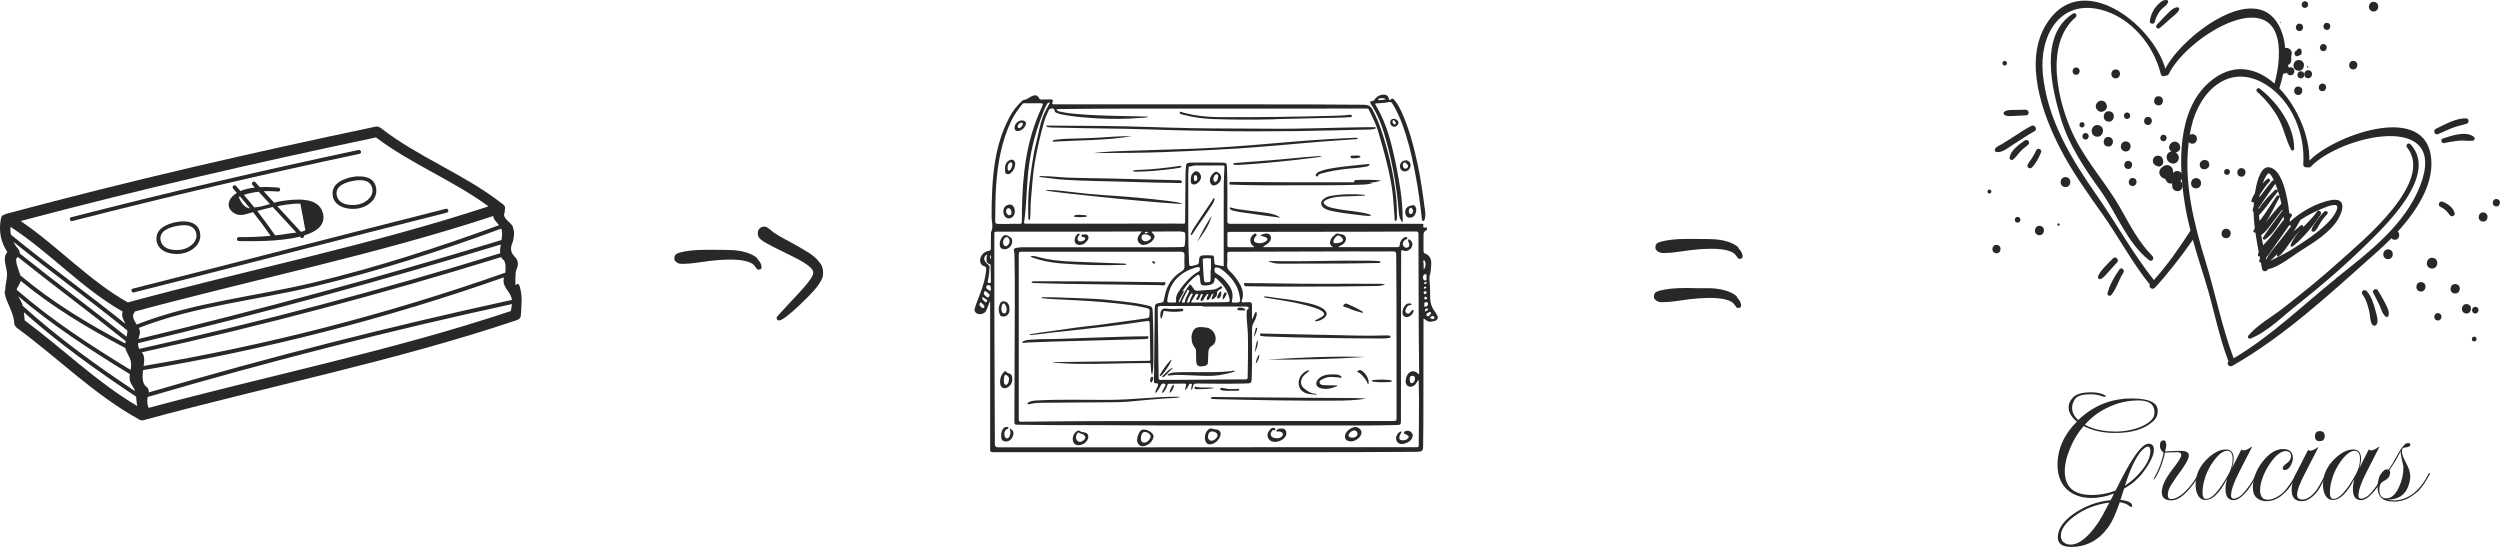 <?xml version="1.0" encoding="UTF-8"?>
<svg id="Capa_2" data-name="Capa 2" xmlns="http://www.w3.org/2000/svg" viewBox="0 0 365.22 79.9">
  <defs>
    <style>
      .cls-1, .cls-2 {
        fill: #2a2728;
        stroke-width: 0px;
      }

      .cls-2 {
        fill-rule: evenodd;
      }
    </style>
  </defs>
  <g id="Capa_1-2" data-name="Capa 1">
    <g id="b">
      <g id="c">
        <g>
          <g>
            <path class="cls-1" d="M75.99,42.06c-.45-1.74-.84,1.24-.66-2.13.03-.64.44-.95.3-1.66-.12-.66-.71-.89-.89-1.45-.28-.88.23-1.32.3-2.07.08-.87.12-.72-.1-1.56-.19-.7-1.61-1.23-1.24-2.11.07-.16.07-.3.04-.42.11-.25.08-.54-.21-.77h0c-.07-.08-.15-.15-.25-.19-5.48-4.28-12.21-6.75-17.65-11-.06-.05-.13-.08-.2-.11-.15-.09-.34-.13-.56-.09-18.04,3.79-36.01,7.92-53.82,12.7-.09,0-.17.04-.24.08-.05.02-.09.04-.13.07-.26.04-.48.2-.54.54-.35,1.88-.05,3.43.93,4.93-.62.73-.32,1.56-.1,2.67.2,1.01-.21,1.94-.2,2.8,0,.17-.12.3-.09.49.25,1.54,1.32,2.78,1.4,4.44,0,.17.07.3.15.41.05.09.13.18.23.26,5.99,4.39,11.37,9.83,17.92,13.42,0,0,.02,0,.02,0,.15.09.35.13.57.07,18.08-4.93,36.66-8.61,54.44-14.58.07-.02.12-.05.18-.08.28-.09.5-.33.51-.7.05-1.46.26-2.51-.12-3.96h0ZM21.7,59.59c-.21-.6-.23-1.03-.12-1.6,17.57-5.15,35.31-9.68,53.21-13.57-.04.33-.1.68-.16,1.02-17.29,5.77-35.33,9.41-52.93,14.15ZM54.92,20.07c5.1,3.87,11.25,6.27,16.44,10.08-17.24,5.66-35.19,9.28-52.69,14.03-5.72-3.24-10.23-8.21-15.65-11.89,17.18-4.57,34.51-8.56,51.9-12.21h0ZM72.05,31.55c.06.55.49.87.85,1.35-8.88,3.26-17.89,6.16-27.09,8.38-8.58,2.06-17.59,2.87-25.84,6.13-.36-.58-.74-1.19-.4-1.65.06-.08.1-.17.12-.25,17.4-4.7,35.24-8.31,52.36-13.95h0ZM73.07,37c-17.38,5.38-34.97,10.04-52.73,13.97-.1-.19-.17-.44-.18-.83,17.8-4.28,35.47-9.09,52.99-14.42-.07.45-.12.89-.08,1.29h0ZM18.3,50.18c-5.43-2.88-10.59-5.97-15.32-9.95-.27-.85-.92-2.34-.46-2.61.03-.02.06-.04.09-.07,5.2,4.16,10.56,8.11,15.75,12.28-.02.12-.05.23-.06.35ZM18.32,50.84v.05c.17.68.62,1.15.78,1.87.11.5.05.89-.03,1.28-5.82-3.56-11.45-7.21-16.64-11.71.07-.39.47-.79.6-1.3,4.72,3.89,9.87,6.96,15.28,9.81h0ZM3.26,44.45c-.12-.4-.39-.78-.6-1.18,5.1,4.33,10.61,7.9,16.3,11.38-.03.21-.04.43-.02.68.07.81.58,1.11.79,1.81h0c-5.75-3.82-11.29-7.83-16.42-12.47-.02-.07-.03-.15-.05-.22h0ZM21.05,52.29c-.04-.41-.18-.63-.33-.82,17.68-3.91,35.19-8.55,52.49-13.91.27.59.71.2.64,1.94,0,.12-.03.23-.05.34-17.19,6.06-34.84,10.61-52.81,13.62.06-.45.1-.86.06-1.18h0ZM73.24,33.46c.18.44.12,1.01.02,1.61-17.54,5.35-35.23,10.17-53.05,14.46.09-.37.27-.72.23-1.12-.02-.16-.08-.32-.17-.5,8.21-3.22,17.17-4.03,25.71-6.08,9.25-2.22,18.31-5.14,27.24-8.43,0,.02.02.04.03.06h0ZM17.93,45.52c-.25.68.1,1.13.4,1.79-5.51-4.43-11.26-8.55-16.73-13.02-.08-.37-.1-.76-.07-1.15,5.76,3.73,10.42,9,16.41,12.39h0ZM18.6,48.27c.02.3-.04.61-.11.92-5.15-4.12-10.46-8.04-15.61-12.17.02-.22-.06-.45-.21-.63-.3-.34-.54-.7-.73-1.08,5.47,4.42,11.2,8.52,16.65,12.96h.01ZM3.49,45.62c5.13,4.57,10.66,8.52,16.39,12.32.05.45.08.9.16,1.37-5.92-3.5-10.93-8.43-16.44-12.51-.02-.4-.06-.79-.12-1.18h.01ZM74.8,43.81c-17.85,3.88-35.55,8.39-53.08,13.52.08-.35-.08-.65-.36-.85-.61-.45-.57-1.44-.46-2.41,17.94-3,35.56-7.52,52.72-13.55-.04.19-.08.39-.06.64.07.94,1.13,1.65,1.23,2.66h.01Z"/>
            <path class="cls-1" d="M19.56,42.72c15.25-3.85,30.48-7.82,45.73-11.66.36-.09.21-.65-.15-.56-15.25,3.85-30.48,7.82-45.73,11.66-.36.09-.21.65.15.56Z"/>
            <path class="cls-1" d="M10.56,32.29c13.92-3.57,27.91-6.84,41.97-9.82.37-.08.21-.64-.15-.56-14.06,2.98-28.04,6.25-41.97,9.82-.36.09-.21.65.15.56Z"/>
            <path class="cls-1" d="M34.33,31.21c.86.46,1.8,0,2.64-.22.89,1.12,1.74,2.28,2.56,3.46-1.54.14-3.08.21-4.64.19-.37,0-.37.58,0,.58,1.27,0,5.73.16,8.93-.65l.11.12c.22.24.54-.03.48-.28,1.93-.59,3.23-1.61,2.75-3.33-.68-2.42-4.14-1.97-5.94-1.72-.38.05-.76.15-1.16.26-.51-.56-1.03-1.12-1.54-1.68.71-.04,1.41-.01,2.13.04.37.03.37-.55,0-.58-.75-.06-1.71-.11-2.69-.06-.22-.24-.45-.49-.67-.73-.25-.28-.66.14-.41.41l.35.38c-.74.08-1.47.24-2.1.51-.22-.25-.44-.51-.66-.76-.25-.28-.66.13-.41.41.18.2.36.41.54.62-.24.15-.47.32-.66.52-.83.87-.69,1.94.38,2.51h.01ZM41.96,34.15c-.59.1-1.17.18-1.76.24-.84-1.22-1.71-2.41-2.62-3.57.76-.2,1.51-.41,2.27-.58,1.15,1.25,2.29,2.49,3.44,3.74-.56.08-1.12.13-1.32.16h-.01ZM42.54,29.81c.44-.05.89-.07,1.34-.06.24,1.29.49,2.58.73,3.87-.1.1-.35.18-.65.25-1.15-1.25-2.3-2.5-3.45-3.75.66-.13,1.33-.25,2.03-.3h0ZM36.73,28.18c.35-.08.71-.13,1.06-.17.55.6,1.1,1.2,1.65,1.8-.74.22-1.48.43-2.18.48-.03.02-.06.02-.1.03-.5-.62-1.01-1.24-1.54-1.85.36-.12.72-.22,1.1-.29h0ZM36.52,30.44c-.65-.04-1.2-.6-1.65-1.67.06-.03.13-.05.19-.07.5.57.98,1.15,1.46,1.74h0Z"/>
            <path class="cls-1" d="M52.26,25.77s-.08-.02-.13-.01c-.16.02-.32.04-.49.07-.21.03-.42.07-.61.11-.04,0-.08.03-.11.05-1.22.33-2.43,1.02-2.33,2.44.12,1.78,2.2,2.26,3.65,2.04,1.5-.23,3.05-1.41,2.69-3.11-.29-1.34-1.49-1.64-2.67-1.59h0ZM54.35,27.37c.38,1.26-.83,2.23-1.92,2.48-1.06.24-2.87.13-3.21-1.2-.4-1.54,1.4-2.08,2.58-2.26.05,0,.1-.02.15-.02s.09-.01.13-.02c.92-.1,1.95,0,2.26,1.02h.01Z"/>
            <path class="cls-1" d="M26.52,37.05c1.5-.23,3.05-1.41,2.69-3.11-.29-1.34-1.49-1.64-2.67-1.59-.04,0-.08-.02-.13,0-.16.02-.32.04-.5.07-.21.03-.42.07-.61.11-.04,0-.08.03-.11.05-1.22.33-2.43,1.02-2.33,2.44.12,1.78,2.21,2.26,3.65,2.04h.01ZM23.49,35.23c-.4-1.54,1.4-2.08,2.58-2.26.05,0,.1-.02.16-.02.05,0,.09,0,.13-.02.92-.1,1.95,0,2.27,1.02.38,1.26-.83,2.23-1.92,2.48-1.06.24-2.87.13-3.21-1.2h-.01Z"/>
          </g>
          <path class="cls-1" d="M253.69,43.37c.37.37.59.73.65,1.09.06.35-.07.53-.4.53-.12,0-.22-.03-.28-.09-.04-.1-.13-.24-.28-.4-.35-.54-1.25-.85-2.7-.95-1.45-.09-3.28.04-5.49.39-.29.04-.6.08-.95.12-.34.04-.62.06-.82.06-.48.04-.82.04-1.04-.02-.22-.05-.41-.16-.57-.33-.1-.08-.16-.16-.17-.22s-.02-.15-.02-.28c0-.27.11-.47.33-.61s.64-.25,1.26-.36c.56-.1,1.18-.17,1.86-.2.68-.03,1.63-.04,2.85,0,.64,0,1.18,0,1.61,0s.8.03,1.1.06.57.07.81.12.49.12.76.2c.7.23,1.23.52,1.58.87h-.09v.02ZM253.91,36.2c.37.37.59.73.65,1.08.06.35-.07.53-.4.53-.12,0-.22-.03-.28-.09-.04-.1-.13-.24-.28-.4-.35-.54-1.25-.85-2.7-.95-1.45-.09-3.28.04-5.49.39-.29.04-.6.08-.95.12-.34.04-.62.06-.82.06-.48.04-.82.04-1.04-.02s-.41-.16-.57-.33c-.1-.08-.16-.15-.17-.22-.01-.06-.02-.16-.02-.28,0-.27.11-.47.33-.6.22-.13.64-.25,1.26-.36.56-.1,1.18-.17,1.86-.2s1.63-.04,2.85-.02c.64,0,1.18,0,1.61.02.43,0,.8.03,1.1.06.3.03.57.07.81.12s.49.12.76.2c.7.23,1.23.52,1.58.87h-.09v.02Z"/>
          <g>
            <path class="cls-1" d="M110.59,37.77c.37.37.59.73.65,1.09s-.07.53-.4.53c-.12,0-.22-.03-.28-.09-.04-.1-.13-.24-.28-.4-.35-.54-1.25-.85-2.7-.95-1.45-.09-3.28.04-5.49.39-.29.04-.6.08-.95.12-.34.04-.62.06-.82.06-.48.04-.82.04-1.04,0-.22-.05-.41-.16-.57-.33-.1-.08-.16-.16-.17-.22s-.02-.16-.02-.28c0-.27.11-.47.33-.61.22-.13.64-.25,1.26-.36.56-.1,1.18-.17,1.86-.2.68-.03,1.63-.04,2.85-.02.64,0,1.18,0,1.61.02.43,0,.8.03,1.1.06.3.03.57.07.81.12.24.05.49.12.76.2.7.23,1.23.52,1.58.87h-.09Z"/>
            <path class="cls-1" d="M119.46,38.02c.31.33.52.63.62.88.1.26.16.56.16.92,0,.25,0,.42-.03.53-.02.1-.08.27-.19.5-.23.48-.6,1.01-1.12,1.6-.52.59-1.25,1.33-2.2,2.22-.56.52-1.02.93-1.4,1.24-.37.31-.68.54-.92.68s-.42.22-.56.23c-.13,0-.23-.04-.29-.14-.02-.04-.04-.09-.06-.14s-.03-.1-.03-.14.2-.28.59-.71.87-.95,1.43-1.55c.81-.85,1.45-1.54,1.92-2.08.48-.54.83-.98,1.05-1.32.23-.34.35-.61.37-.82s-.03-.39-.15-.56c-.23-.31-.66-.66-1.3-1.05s-1.65-.92-3.04-1.58c-1.12-.54-1.93-.96-2.45-1.26s-.85-.56-.99-.79c-.1-.14-.16-.34-.17-.57,0-.24.04-.43.14-.57.15-.21.33-.34.56-.4s.44-.04.65.06c.04.04.12.1.25.19.12.08.24.17.34.25.12.12.26.23.4.33.14.09.33.21.56.36.23.14.52.31.87.5.35.19.81.43,1.37.74.54.31,1,.57,1.38.79s.71.42.99.6c.28.19.52.36.71.53.2.17.38.33.54.5v.06-.03Z"/>
          </g>
          <g>
            <path class="cls-1" d="M144.6,44.05c-.16.42-.33.83-.49,1.25-.21.57-1.08.8-1.54.39-.19-.17-.24-.37-.17-.63.22-.77.55-1.51.82-2.26.41-1.13.78-2.26.85-3.47.01-.22,0-.35-.27-.43-.51-.14-.74-.68-.57-1.21.2-.59.63-.94,1.24-1.05.22-.04.28-.12.28-.33,0-.76,0-1.51.02-2.27,0-.05,0-.1.01-.14.37-.74.08-1.51.08-2.26,0-2.7.08-5.4.51-8.07.36-2.25,1.03-4.41,2.09-6.43.47-.89,1.09-1.68,1.82-2.37.07-.07.17-.16.26-.17.45-.03.75-.33,1.12-.51.58-.29.92-.2,1.15.27.07.15.18.19.34.18.44-.01.88,0,1.33-.02.27,0,.42.09.29.38-.15.33,0,.35.28.34h15.83c6.98,0,13.95,0,20.93.01,2.79,0,5.59.05,8.38.05.61,0,1.01.13,1.32.72.45.87.85,1.75,1.17,2.68.5,1.45.93,2.92,1.29,4.41.44,1.84.78,3.7.98,5.59.1.95.13,1.9.13,2.86v.28c-.02.17,0,.42-.21.41-.19,0-.12-.24-.13-.38-.09-1.1-.15-2.21-.26-3.3-.14-1.43-.43-2.85-.76-4.25-.4-1.72-.88-3.42-1.38-5.11-.33-1.11-.87-2.15-1.37-3.2-.07-.15-.19-.15-.32-.15h-1.99c-11.35,0-22.71,0-34.06.01-2.92,0-5.85.04-8.77.06-.16,0-.33-.02-.5.07.17.27.45.29.69.34.88.2,1.77.27,2.66.34,3.26.27,6.54.25,9.81.35.08,0,.16,0,.31.02-.42.19-.79.14-1.16.17-2.06.17-4.12.19-6.18.08-1.74-.1-3.48-.22-5.2-.55-.28-.05-.56-.14-.84-.23-.17-.06-.33-.16-.36-.35-.03-.18-.07-.31-.29-.32-.23,0-.44,0-.56.25-.27.55-.51,1.12-.68,1.71-.56,1.93-1,3.89-1.35,5.87-.32,1.81-.39,3.65-.57,5.48-.08.84-.03,1.68-.1,2.51-.01.17.01.36-.15.5-.17-.15-.13-.36-.13-.54-.05-1.54-.05-3.07.14-4.6.26-2.09.5-4.18,1.02-6.22.41-1.61.61-3.3,1.44-4.78.19-.33.36-.67.56-1.05-.26-.03-.37.1-.47.28-.35.61-.58,1.27-.82,1.92-1.01,2.67-1.65,5.42-1.92,8.26-.12,1.23-.18,2.46-.25,3.69-.07,1.09-.15,2.18-.31,3.26-.04.28.03.29.26.29,3.14,0,6.29,0,9.43,0,3.97,0,7.94-.02,11.91-.02.57,0,1.14,0,1.7.02.18,0,.21-.07.21-.23.02-2.36.04-4.72.06-7.09,0-.3.04-.6.05-.91.03-.55.14-.68.69-.69.67-.02,1.35-.02,2.03-.02.86,0,1.72,0,2.58.02.64.02.68.08.71.72.1,2.6.04,5.19.05,7.79,0,.33.08.42.42.42,6.6,0,13.21,0,19.81,0h8.06c.24,0,.45-.02.33.33-.06.17.08.21.23.22.12,0,.28-.06.33.11.04.14-.05.27-.16.33-.39.2-.37.53-.36.89.01.7.01,1.4,0,2.1,0,.19.05.3.23.37.7.27.93.83.9,1.53-.02.58-.06,1.16-.23,1.72-.04.12-.04.25-.03.38.07.94.11,1.88.1,2.83,0,.72.21,1.37.64,1.95.15.21.28.43.4.65.18.33,0,.69-.35.78-.8.21-.93.19-1.61-.34-.09.11-.05.24-.05.36,0,4.95-.01,9.9-.02,14.85,0,1.21-.03,2.42-.04,3.63,0,.36-.17.55-.5.59-.29.04-.58.04-.87.04-10.24.07-20.47.05-30.71.05h-30.78c-.3,0-.39-.07-.39-.38.01-5.74,0-11.48,0-17.22v-4.41h-.06.01ZM168.81,57.49c-.07-.18-.03-.31.02-.43.1-.21.2-.42.29-.63.14-.33.08-.44-.27-.44-.25,0-.29-.1-.28-.31.02-.48.03-.95.03-1.43l.09-8.94c0-.91.06-.97.96-1.1.21-.03.33-.11.37-.33.12-.57.22-1.14.43-1.68.43-1.09,1.15-1.94,2.14-2.54.34-.21.48-.43.45-.84-.04-.52,0-1.05,0-1.57,0-.31-.15-.47-.46-.47-7.79,0-15.58,0-23.37,0-.32,0-.38.09-.38.39v24.1c0,.24.03.34.31.34,3.54-.04,7.08-.08,10.62-.09,5.41-.02,10.82,0,16.23-.02h23.78c1.29,0,2.58,0,3.87,0,.35,0,.38-.14.38-.42,0-5.68,0-11.36-.01-17.05,0-2.28-.04-4.56-.04-6.85,0-.34-.07-.45-.44-.45-2,.02-4.01,0-6.01,0-5.95.02-11.9.04-17.85.05-.32,0-.39.1-.38.39.02.5.03,1-.02,1.5-.04.4.1.67.39.94.59.55,1.08,1.19,1.47,1.9.41.76.63,1.55.27,2.4-.08.2.02.26.19.26.27,0,.53-.03.8-.03.44,0,.52.08.51.53v2.01c.18-.29.29-.6.41-.89.04-.09.08-.24.2-.19.08.03.11.17.1.28,0,.07-.02.14-.04.2-.07.39-.25.75-.44,1.09-.15.27-.22.55-.22.86.01,1.7,0,3.4,0,5.1,0,.79-.04,1.58-.06,2.37,0,.35-.16.51-.51.51-.23,0-.47.02-.7.02-2.26.06-4.52.02-6.78,0-.36,0-.54.08-.58.44-.02.17-.07.35-.22.51-.09-.23-.02-.4.02-.58.02-.11.13-.26-.05-.33-.13-.05-.25,0-.33.13-.06.1-.11.21-.17.3-.11.16-.16.37-.42.48.06-.26.1-.48.16-.69.05-.18-.01-.25-.21-.25-.74,0-1.49.02-2.23.02-.17,0-.25.06-.31.24-.13.43-.35.82-.7,1.15-.1-.19,0-.32.07-.45.11-.22.23-.43.34-.65.1-.21,0-.3-.21-.32-.23,0-.36.09-.46.29-.19.4-.4.8-.78,1.12l.03.04ZM195.49,36.06c.09.03.12.04.15.04,2.84,0,5.68,0,8.52,0,.22,0,.31-.08.32-.3.02-.44.22-.8.59-1.06.16-.11.39-.2.5-.02.14.23-.15.23-.27.3-.35.22-.47.6-.27.92.14.23.36.3.6.22.24-.08.28-.3.24-.52-.02-.13-.1-.26-.14-.39-.03-.09-.05-.2.03-.26.09-.07.18,0,.25.07.07.06.14.13.19.2.2.3.18.67-.05.98-.25.33-.75.54-1.12.37-.38-.17-.34.03-.34.27,0,2.74-.02,5.47-.02,8.21,0,5.45,0,10.9-.01,16.35,0,.58-.05.64-.64.65-1.38.03-2.76.07-4.15.07h-13.45c-5.04,0-10.08,0-15.12,0-4.39,0-8.78-.05-13.17-.05-3.13,0-6.27,0-9.4-.06-.5,0-.54-.06-.54-.57.02-5.81.04-11.62.06-17.43,0-2.26.01-4.52-.05-6.78,0-.16,0-.33-.05-.48-.11-.36,0-.53.36-.59.39-.07.79-.08,1.18-.08,6.87,0,13.74,0,20.61,0,.78,0,1.56,0,2.34-.03.18,0,.4,0,.44-.25.07-.53.09-1.07.07-1.6,0-.15-.04-.34-.26-.36-.23-.03-.46-.07-.69-.07-1.2,0-2.4,0-3.6.02-.12,0-.25-.04-.39.05.06.06.11.12.16.18.37.37.39.61.06,1.02-.26.33-.61.53-1.01.65-.45.13-.81.02-1.06-.31-.24-.31-.23-.68.04-1.07.11-.17.25-.32.42-.53h-.41c-3.68,0-7.35.03-11.03.03-3.27,0-6.54,0-9.81,0-.21,0-.32.03-.31.28.02.28,0,.56,0,.84,0,4.4,0,8.8.01,13.2.02,5.58.04,11.15.07,16.73q0,.45.45.45h18.06c9.63,0,19.26-.01,28.89-.02h14.15c.2,0,.37.04.37-.28,0-3.07.09-6.15,0-9.22,0-.1.02-.2-.07-.31-.2.24-.28.56-.53.74-.29.22-.58.34-.93.16-.32-.17-.4-.47-.38-.8.02-.33.13-.64.3-.92.34-.54.98-.62,1.44-.17.06.06.09.17.23.12v-.31c-.02-2.03-.05-4.05-.06-6.08-.02-4.68-.03-9.36-.04-14.04,0-.3-.06-.4-.38-.4-2.33.02-4.67.02-7,.03-4.65,0-9.29.02-13.94.02h-6.25c-.28,0-.36.07-.35.35.02.53.01,1.07,0,1.61,0,.21.06.28.28.28h3.32c.11,0,.24.04.33-.07-.75-.4-.77-1.38-.05-1.84.11-.07.23-.14.35-.02.14.14,0,.22-.07.32-.06.09-.14.16-.19.25-.16.3-.09.58.21.69.53.18,1.04.1,1.49-.21.26-.18.22-.47-.08-.58-.24-.09-.5-.15-.79-.24.26-.17.5-.24.75-.28.59-.08.91.26.8.84-.03.18-.15.31-.26.44-.25.29-.62.41-.9.69h10.27c-.43-.23-.53-.54-.43-.89.12-.44.43-.72.78-.99.27-.21.5-.07.76,0,.05,0,.09.02.14.02.5.07.74.49.56.96-.12.3-.36.48-.63.63-.15.08-.3.15-.49.25l.04-.03ZM175.69,44.77v-.07h-6.15c-.31,0-.41.07-.41.4.05,3.36.09,6.73.13,10.09,0,.25.08.31.32.31,1.28-.02,2.56,0,3.84-.02,2.83-.02,5.66-.04,8.49-.06.2,0,.35,0,.36-.28.03-2.1.08-4.19.03-6.29-.03-1.09-.24-2.18-.17-3.27,0-.14-.02-.29.13-.37.1-.05.18-.13.14-.25-.03-.12-.15-.14-.25-.16s-.21-.02-.31-.02h-6.15ZM178.77,38.88v-8.6c0-1.96-.02-3.91.11-5.86.02-.26-.12-.25-.29-.25h-3.35c-.45,0-.91-.04-1.34.16-.03.01-.04.04-.09.01-.14-.07-.15-.07-.16.08-.02.35-.05.7-.06,1.05v7.82c0,1.65.04,3.3.11,4.95.03.7.04.7.71.54.73-.17.74-.17.77-.92.02-.31.15-.51.47-.54.49-.05.98-.03,1.46,0,.15,0,.22.09.23.25.01.27.06.53.07.8,0,.2.09.3.28.33.34.06.68.12,1.05.19h.03ZM147.42,32.7h0c.51,0,1.03-.03,1.54,0,.24,0,.32-.07.32-.31,0-2.43.07-4.86.35-7.28.18-1.51.43-3.01.8-4.49.45-1.79,1.08-3.51,1.86-5.18.13-.28.05-.35-.22-.35-.8,0-1.61,0-2.41-.01-.14,0-.24.03-.33.15-.59.74-1.14,1.5-1.56,2.35-1.46,3.04-2.03,6.29-2.25,9.61-.11,1.66-.12,3.32-.13,4.99,0,.46.04.52.5.53.51,0,1.02,0,1.53,0h0ZM177.29,42.87c-.25.07-.32.23-.39.39-.09.2-.18.4-.37.53-.14.1-.21.06-.23-.11-.02-.2.07-.36.18-.52.04-.06.08-.13,0-.19-.07-.06-.13,0-.18.06-.15.15-.25.33-.36.51-.09.14-.15.31-.32.4s-.24.04-.22-.14c.02-.22.15-.39.24-.57.04-.09.15-.19,0-.26-.13-.06-.22.02-.26.15-.04.12-.07.25-.14.36-.1.15-.21.45-.41.33-.19-.11.06-.32.1-.49,0,0,.01-.02.02-.03.03-.11.19-.23.03-.33-.16-.1-.28,0-.37.16-.17.28-.33.56-.51.83-.12.19-.1.25.14.25,1.69-.03,3.37-.04,5.06-.06.3,0,.39-.11.33-.43-.23-1.28-1-2.2-1.92-3.03-.17-.16-.26-.12-.27.11-.01.41-.19.68-.59.8-.34.1-.68.14-1.04.1-.24-.02-.4-.13-.43-.38s-.06-.51-.09-.76c-.06-.46-.18-.52-.54-.25-.82.6-1.44,1.38-2,2.22,0,0,0,.04.02.08l.28-.23c-.27.66-.7,1.15-.89,1.81.23-.06.25-.2.3-.31.3-.72.69-1.39,1.14-2.03.27-.39.28-.38.54,0,.08.12.17.22.24.34.13.23.3.31.57.29.67-.06,1.35-.09,2.02-.13.4-.02.78-.11,1.11-.36.12-.09.33-.24.43-.08.13.2-.14.26-.26.37-.07.06-.16.1-.24.15-.15.09-.24.22-.22.4.04.43-.25.64-.55.86-.06.05-.13.08-.19.04-.07-.04-.06-.13-.03-.19.08-.2.17-.4.27-.65h0ZM171.2,44.2c.09,0,.19,0,.28,0,.27.04.37-.05.33-.34-.06-.43.11-.82.33-1.19.52-.82,1.13-1.56,1.85-2.21.32-.29.66-.55,1.05-.75.23-.11.31-.31.23-.55-.08-.27-.29-.1-.44-.11-.07,0-.14.02-.2.04-2.18.68-3.65,2.02-4.04,4.36-.13.75-.14.75.62.75h0ZM180.46,44.2c.74,0,.77-.04.66-.79v-.03c-.25-1.73-1.26-2.96-2.59-3.98-.23-.18-.5-.3-.8-.33-.13,0-.27-.02-.29.17-.03.31-.03.58.32.76.79.41,1.36,1.07,1.85,1.8.42.62.55,1.32.38,2.03-.09.37.04.4.32.37h.15ZM176.85,39.43h.06v-1.43c0-.1.04-.25-.1-.26-.33-.03-.67-.04-1,.04-.12.03-.1.15-.1.23.06.99.06,1.97.19,2.95.03.19.12.35.3.28.22-.08.63.12.65-.33.02-.5,0-1,0-1.5v.02ZM144.24,37.18c-.46.17-.6.65-.31,1.04.13.17.3.33.46.47.15.13.19.26.17.46-.06.65-.1,1.3-.26,1.93-.05.2.02.25.2.27.16,0,.26,0,.26-.21-.02-.74-.02-1.49-.04-2.23,0-.15-.01-.32-.21-.36-.32-.07-.38-.3-.39-.58-.01-.27.02-.53.12-.79ZM195.15,35.53c.23,0,.46-.05.68-.12.18-.06.35-.15.36-.33.02-.31-.26-.44-.46-.6-.13-.1-.27-.12-.42,0-.22.16-.39.36-.48.62-.1.3,0,.44.31.44h.01ZM167.28,34.22c-.35,0-.5.13-.52.46-.01.31.24.57.57.57.36,0,.83-.3.82-.52,0-.24-.45-.5-.87-.51h0ZM172.87,44.21c.11,0,.24,0,.24-.16,0-.32.18-.57.31-.84.1-.2.19-.39.28-.6.05-.11.02-.22-.08-.27-.12-.06-.16.07-.19.14-.26.49-.51.98-.74,1.49-.1.24.04.22.18.24ZM205.93,55.44c0,.34.12.53.32.54.22,0,.49-.37.47-.69-.01-.24-.12-.4-.39-.39-.36,0-.39.26-.4.54ZM143.91,42.49s-.04.06-.07.09c-.19.29-.15.45.23.73.09.07.19.2.33.11.12-.08.16-.22.18-.36,0-.05-.6-.57-.67-.57h0ZM173.56,44.21c.1,0,.2-.03.22-.14.06-.34.25-.62.4-.92.04-.08.12-.17.02-.25-.11-.09-.2,0-.26.09-.24.32-.38.69-.52,1.06-.06.14.05.15.15.16h0ZM144.74,42.15c-.01-.21.03-.45-.26-.49-.15-.02-.29-.04-.37.16-.12.29.07.4.26.51.1.06.19.22.33.13.11-.07.03-.21.05-.31h0ZM208.42,40.54c-.1-.15.13-.45-.16-.48-.27-.03-.37.21-.38.47,0,.26.1.46.35.45.3,0,.09-.3.18-.44h.01ZM143.62,45c.14,0,.18-.09.2-.19.02-.15-.41-.63-.55-.62-.16,0-.17.15-.18.26-.03.2.31.55.54.56h-.01ZM208,39.37c.27-.31.35-.94.16-1.21-.04-.06-.08-.15-.19-.12-.06.02-.06.07-.05.11.09.39.03.8.08,1.22ZM208.07,44.53c.04.08-.1.29.16.27.23-.02.38-.16.38-.41,0-.18-.1-.24-.26-.25-.27-.02-.29.16-.27.39h-.01ZM143.6,43.42c-.14,0-.13.12-.1.2.09.22.26.38.45.52.09.07.15,0,.19-.08s.16-.16.07-.23c-.19-.15-.4-.27-.61-.41h0ZM209.07,45.73c-.02-.11-.08-.19-.19-.14-.19.09-.45.11-.5.35-.02.1.07.27.24.28.12,0,.44-.37.44-.49h.01ZM208.84,46.46c.28.03.48.28.69.08.08-.08-.05-.34-.16-.38-.21-.08-.32.14-.53.3ZM208.18,45.54c.21-.15.43-.2.5-.45-.45-.04-.51,0-.5.45ZM208.4,42.75c.02-.13-.03-.2-.17-.2-.12,0-.24,0-.25.17,0,.13.06.24.19.25.14,0,.2-.09.23-.22ZM208.5,43.58c-.04-.12-.11-.21-.23-.23-.14-.02-.18.07-.19.19,0,.1-.01.23.15.2.1-.02.23-.03.28-.16h0ZM208.37,42.02c0-.08-.04-.14-.12-.14-.12,0-.23.04-.25.17-.01.09.05.12.13.12.1,0,.2-.04.24-.15ZM167.84,33.91c-.22-.07-.36-.04-.49-.02-.08,0-.12.06-.11.14.02.09.1.1.16.07.12-.04.24-.11.43-.2h0ZM208.3,41.18c-.09.04-.23.05-.27.17-.04.12.09.12.16.12.1,0,.21,0,.22-.16,0-.07,0-.14-.11-.14h0ZM144.71,37.87c.07-.21.07-.42,0-.64-.12.21-.13.42,0,.64Z"/>
            <path class="cls-1" d="M204.87,32.49c-.43-.52-.49-1.06-.53-1.59-.31-3.95-1.05-7.83-2.2-11.62-.41-1.33-.94-2.62-1.7-3.81-.06-.09-.11-.18-.16-.27-.18-.37-.16-.41.24-.45.18-.02.26-.13.34-.26.28-.47,1.03-.77,1.55-.63.24.07.41.23.46.48s.12.39.37.15c.21-.2.34,0,.46.12.45.52.77,1.13,1.06,1.76,1.1,2.43,1.77,4.98,2.33,7.58.48,2.23.78,4.49,1.08,6.74.06.42.1.86-.02,1.28-.04.14-.08.34-.27.31-.17-.02-.16-.21-.17-.34-.07-.56-.13-1.13-.2-1.7-.22-1.93-.55-3.84-.93-5.74-.42-2.11-.94-4.19-1.67-6.21-.39-1.08-.87-2.12-1.47-3.11-.14-.23-.26-.34-.6-.26-.56.14-1.15.14-1.73.18-.21.02-.27.06-.14.26,1.11,1.85,1.82,3.86,2.34,5.94.53,2.13.95,4.29,1.28,6.46.21,1.43.31,2.87.33,4.31,0,.11-.02.22-.03.43h-.02ZM202.49,14.51c-.35-.23-.67-.21-1-.12-.07.02-.17.06-.15.16.02.11.13.08.2.08.3,0,.59-.05.95-.12h0Z"/>
            <path class="cls-1" d="M152.81,18.35h1.17c2.26.01,4.52.03,6.77.05,4.45.02,8.89.24,13.34.32,3.82.07,7.64.04,11.46.08,4.69.05,9.38-.17,14.07-.22h1.15c.07,0,.18-.04.2.08.02.12-.09.16-.18.18-.22.04-.44.07-.66.08-3.49.08-6.98.18-10.48.23-1.16.02-2.32,0-3.47.02-4.17.06-8.33-.02-12.5-.1-4.09-.08-8.17-.27-12.25-.3-2.49-.02-4.98-.09-7.46-.13-.26,0-.51-.03-.77-.05-.14,0-.27-.02-.39-.24Z"/>
            <path class="cls-1" d="M159.54,22.38c2.01-.25,4.03-.31,6.05-.37,2.96-.09,5.91-.18,8.87-.29,1.73-.07,3.46-.16,5.19-.28,2.76-.19,5.52-.42,8.28-.66,2.13-.18,4.27-.35,6.41-.47,1.09-.06,2.19-.11,3.28-.17.25-.01.51-.07.76.07-.06.16-.19.12-.29.12-1.6.12-3.2.22-4.8.34-1.82.14-3.64.32-5.46.47-1.4.12-2.81.24-4.21.35-1.96.16-3.92.28-5.89.38-2.56.14-5.11.25-7.67.35-3.31.13-6.61.12-9.92.14h-.59v.02Z"/>
            <path class="cls-1" d="M201.79,26.36c-.6.25-1.24.28-1.87.38l.48.03v.06c-.41.05-.82.12-1.24.14-3.36.13-6.73.08-10.09.1-3.03.02-6.05.02-9.08-.09-.1,0-.21,0-.31-.02-.11-.02-.08-.12-.08-.2,0-.11.07-.17.17-.18h.45c5.76.06,11.53.05,17.29.05.15,0,.33.05.35-.2,0-.09.14-.12.23-.13,1.23-.06,2.46-.05,3.69.06h0Z"/>
            <path class="cls-1" d="M186.25,17.43c-3.05.07-6.1.07-9.15-.04-1.39-.05-2.77-.25-4.12-.6-.25-.06-.7-.12-.63-.35.07-.25.43,0,.66.06,1.66.41,3.33.6,5.04.61,5.52.03,11.04-.04,16.55-.19.87-.02,1.75-.05,2.61-.16.2-.02.26.07.28.21.03.2-.15.14-.24.14-1.21.11-2.42.09-3.63.12-2.46.07-4.91.12-7.37.18v.02Z"/>
            <path class="cls-1" d="M151.8,25.8c.21-.12.41-.08.59-.07,1.29.01,2.57.19,3.87.23,2.02.06,4.05.08,6.07.12,3.28.08,6.56.17,9.84.25.06,0,.12.01.17,0,.22-.03.31.13.31.28,0,.19-.19.13-.29.13-1.26-.02-2.51-.04-3.77-.07-1.41-.03-2.82-.07-4.22-.12-2.94-.1-5.89-.09-8.83-.29-1.22-.08-2.43-.26-3.64-.4-.03,0-.06-.03-.11-.06h0Z"/>
            <path class="cls-1" d="M172.79,29.77c-.69.18-18.56-1.58-19.98-1.94.1-.13.24-.09.35-.08,1.32.04,2.62.2,3.92.36,1.42.17,2.84.31,4.27.4,3.12.2,6.24.46,9.35.85.68.09,1.36.14,2.09.42h0Z"/>
            <path class="cls-1" d="M199.42,28.56c-1.14.11-2.29.09-3.42.15-.74.04-1.46.14-2.14.43-.1.04-.19.09-.27.15-.28.2-.29.4-.03.62.34.29.76.4,1.18.49,1.02.23,2.06.35,3.1.48.73.09,1.45.21,2.15.41.11.03.21.07.33.21-.38.07-.71.04-1.04,0-1.5-.17-3-.34-4.49-.63-.45-.09-.89-.18-1.28-.42-.65-.39-.68-1-.06-1.45.27-.2.57-.31.89-.37,1.65-.3,3.31-.31,4.97-.18.04,0,.1,0,.11.11h0Z"/>
            <path class="cls-1" d="M193.15,22.79c-.36.16-.73.2-1.11.24-2.25.29-4.5.54-6.76.74-1.36.12-2.71.23-4.07.31-.27.02-.53.01-.8,0-.09,0-.25,0-.24-.14,0-.1.13-.11.23-.12.51-.04,1.02-.1,1.53-.13,2.45-.16,4.89-.37,7.33-.61,1.18-.12,2.36-.2,3.55-.29.11,0,.23,0,.34,0Z"/>
            <path class="cls-1" d="M165.32,19.9c-3.82.65-7.7.57-11.57.8.06-.27.3-.27.46-.29.58-.07,1.16-.12,1.74-.14,1.58-.06,3.16-.07,4.74-.18,1.54-.1,3.08-.21,4.63-.2h0Z"/>
            <path class="cls-1" d="M200.09,24.02c-.07.2-.23.27-.42.31-.95.18-1.91.23-2.87.33-1.22.14-2.44.32-3.63.65-.25.07-.54.11-.65.41-.05.12-.13.07-.2.03-.1-.06-.15-.16-.08-.27.1-.19.27-.32.47-.4.68-.29,1.4-.42,2.12-.54,1.64-.27,3.3-.38,4.95-.57.1-.01.2-.03.31.05Z"/>
            <path class="cls-1" d="M187.05,31.8c-.73-.1-1.47-.19-2.2-.29-1.26-.18-2.53-.35-3.79-.54-.35-.05-.7-.15-1.05-.24-.11-.03-.22-.08-.3-.17-.06-.07-.08-.15-.04-.23.05-.09.12-.02.18,0,.78.23,1.59.31,2.4.42,1.19.16,2.4.24,3.58.51.43.1.84.25,1.22.54h0Z"/>
            <path class="cls-1" d="M165.49,24.96c.29-.13.58-.13.86-.14,1.99-.06,3.96-.29,5.92-.57.1-.01.27-.08.3.06.05.18-.15.18-.26.2-1.15.21-2.32.32-3.49.43-.95.08-1.9.14-2.85.14-.16,0-.33.03-.49-.12h.01Z"/>
            <path class="cls-1" d="M205.93,31.81c-.2.01-.36-.08-.48-.26-.21-.32-.23-.82,0-1.12.26-.34.64-.43,1.05-.45.08,0,.16.05.21.12.28.37.22.77.05,1.15-.15.35-.41.56-.83.55h0ZM205.8,30.83c.06.17.01.43.28.44.27,0,.32-.22.35-.43.02-.22-.2-.52-.35-.48-.24.05-.22.29-.28.48h0Z"/>
            <path class="cls-1" d="M206.07,24.13c0,.48-.39.91-.83.91s-.72-.32-.72-.77c0-.48.37-.84.88-.85.35,0,.66.33.67.71h0ZM205.2,23.72c-.13,0-.25.14-.26.35-.03.31.14.57.37.57s.35-.16.41-.36c.04-.13-.36-.56-.51-.56h0Z"/>
            <path class="cls-1" d="M204.3,17.91c0,.3-.28.6-.59.61-.32.01-.63-.31-.63-.65,0-.28.23-.52.49-.52.36,0,.73.28.73.56ZM203.59,17.55c-.13,0-.16.09-.16.18-.02.21.09.36.27.43.12.05.21-.04.21-.16,0-.22-.15-.34-.32-.45h0Z"/>
            <path class="cls-1" d="M156.9,31.67c.04-.2.16-.25.29-.27.48-.05.95.02,1.43.05.07,0,.14.03.15.11.01.07-.05.1-.11.11-.59.07-1.17.08-1.76,0Z"/>
            <path class="cls-1" d="M198.01,22.72c.2-.01.39-.02.58.04.07.02.14.03.15.12,0,.08-.06.13-.12.14-.37.07-.75.16-1.13.08-.11-.02-.21-.08-.2-.2.01-.12.12-.16.23-.17.16-.01.32,0,.48,0h.01Z"/>
            <path class="cls-1" d="M150.44,48.83c.41-.07.81-.14,1.22-.19,1.94-.28,3.89-.56,5.83-.82.96-.13,1.93-.22,2.9-.34,1.34-.17,2.67-.36,4-.54,1.06-.15,2.12-.31,3.18-.45.21-.03.31-.1.33-.31.12-1.14.14-1.06-.83-1.28-1.33-.29-2.68-.44-4.03-.59-2.78-.3-5.56-.44-8.35-.57-.8-.04-1.6-.06-2.4-.18-.05,0-.12,0-.15-.06.05-.12.15-.08.24-.08,1.92,0,3.84.09,5.76.16,1.3.05,2.6.11,3.9.25,1.84.2,3.68.35,5.48.77.84.2.85.21.88,1.09.09,2.12.12,4.24.1,6.36,0,.71.01,1.42-.08,2.13-.03.2-.05.4-.12.6-.16-.36-.14-.73-.17-1.1-.06-.76.05-.64-.68-.64-3.26,0-6.52.16-9.78.12-1.25,0-2.51-.11-3.76-.18v-.09h.82c4.34-.06,8.68-.12,13.03-.18.19,0,.3,0,.29-.25-.04-1.73-.07-3.47-.09-5.2,0-.31-.08-.41-.4-.36-.86.13-1.72.25-2.59.37-1.06.14-2.12.27-3.18.41-.98.12-1.96.21-2.93.34-1.57.2-3.14.33-4.71.51-1.05.12-2.1.25-3.15.38-.18.02-.36.02-.54.04v-.08l-.02-.04Z"/>
            <path class="cls-1" d="M199.64,58.23c-1.58.26-3.17.3-4.76.3-5.65.03-11.31-.08-16.96-.21-.27,0-.53-.02-.8-.05-.08,0-.21.05-.2-.1,0-.1.08-.17.19-.17h.35c4.79.04,9.59.08,14.38.12,2,.02,4,.02,6,.03.6,0,1.2.05,1.8.08Z"/>
            <path class="cls-1" d="M202.37,41.55c-.46.18-.85.22-1.25.23-3.74.07-7.48.1-11.21.09-2.56,0-5.12,0-7.69-.05h-.14c-.27.04-.33-.19-.34-.35-.01-.24.21-.11.31-.11,3.71,0,7.43.12,11.14.1,2.78-.02,5.57,0,8.35,0,.25,0,.5,0,.83.11h0Z"/>
            <path class="cls-1" d="M193.54,48.92c2.99.05,5.98.19,8.97.08.15,0,.3,0,.45.02.1,0,.17.07.18.18.01.13-.09.16-.18.17-.36.04-.72.09-1.08.08-3.22,0-6.44-.05-9.66-.1-2.28-.04-4.56-.09-6.84-.18-.31,0-.63-.03-.94-.06-.15-.02-.37,0-.36-.24,0-.25.23-.14.35-.14,2.8.05,5.61.12,8.41.18h.7,0Z"/>
            <path class="cls-1" d="M150.68,41.27c.14-.19.32-.18.51-.18,4.11,0,8.22,0,12.33.06,2.13.04,4.26.05,6.39.08.13,0,.39-.09.35.18-.03.19-.18.34-.44.28-.21-.04-.44-.04-.66-.04-4.44-.06-8.87-.11-13.31-.18-1.61-.02-3.21-.08-4.82-.12-.11,0-.23.02-.36-.08h0Z"/>
            <path class="cls-1" d="M149.5,50.1s-.1.03-.12-.05c-.04-.11.06-.17.14-.21.35-.17.74-.19,1.12-.22,1.43-.12,2.86-.06,4.29-.12,3.03-.13,6.07-.21,9.1-.31,1.15-.04,2.3-.05,3.45-.06.1,0,.28-.09.3.12.01.17-.12.24-.27.26-.1.02-.21.02-.31.03-4.57.12-9.14.24-13.71.37-1.14.03-2.28.08-3.42.13-.17,0-.35.04-.58.06h0Z"/>
            <path class="cls-1" d="M172.34,58.04c-.68.14-1.37.11-2.04.16-1.72.11-3.43.29-5.14.45-1.23.12-2.46.11-3.7.12-3.07.02-6.15.05-9.22.07-.63,0-1.25.06-1.87.2-.08.02-.2.08-.25-.03-.05-.13.06-.19.15-.24.39-.22.82-.25,1.25-.27,3.4-.18,6.8-.07,10.19-.08,1.83,0,3.65-.11,5.47-.25,1.62-.12,3.25-.22,4.88-.21.09,0,.19-.03.27.08h.01Z"/>
            <path class="cls-1" d="M185.41,38.14h.59c4.47.09,8.94-.1,13.41-.06.65,0,1.3,0,1.95.07.12,0,.31,0,.31.14,0,.16-.2.13-.32.13-1.79.03-3.59.07-5.38.08-3.04.02-6.08,0-9.12.02-.5,0-.98-.15-1.45-.28v-.09h.01Z"/>
            <path class="cls-1" d="M150.54,37.43c.45-.09.83.03,1.2.13,1.71.47,3.45.6,5.21.67,2.38.09,4.76.18,7.15.27.16,0,.33,0,.48.09-.1.12-.24.11-.37.11-3.08.08-6.16.04-9.24-.22-1.38-.11-2.74-.37-4.05-.82-.12-.04-.25-.07-.38-.24h0Z"/>
            <path class="cls-1" d="M185.2,52.53c4.75-.3,9.49-.53,14.25-.38-4.75.31-9.5.42-14.25.38Z"/>
            <path class="cls-1" d="M184.58,43.33c.32-.04.6,0,.88.05,1.31.21,2.63.31,3.93.56,1.1.22,2.22.38,3.27.82.33.14.65.31.9.57.33.35.33.68,0,1.01-.4.39-.88.58-1.44.61-.02-.18.13-.19.22-.25.24-.14.49-.26.74-.4.47-.27.48-.55.02-.86-.37-.25-.79-.4-1.21-.53-1.49-.48-3.03-.77-4.58-1.03-.77-.13-1.54-.24-2.3-.37-.13-.02-.3,0-.42-.19h0Z"/>
            <path class="cls-1" d="M195.33,56.4c-.8.37-1.63.56-2.51.28-.54-.17-.69-.73-.34-1.18.37-.48.9-.69,1.48-.77.43-.05.86-.06,1.29-.02.11,0,.23.03.34.08.16.07.43.15.38.33-.04.16-.29.02-.44.02-.52-.03-1.04-.13-1.56-.03-.34.07-.64.2-.93.37-.15.09-.32.2-.27.4.05.22.23.35.46.37.32.03.65.04.98.04h1.12l.02.09-.02.02Z"/>
            <path class="cls-1" d="M191.28,54.1c-.04.2-.22.25-.34.35-.31.26-.64.51-.78.92-.18.51-.1.98.31,1.33.5.43,1.03.8,1.73.82.06,0,.12,0,.14.14-.78-.06-1.56-.03-2.18-.6-.69-.65-.56-1.93.27-2.59.24-.19.5-.37.85-.37h0Z"/>
            <path class="cls-1" d="M199.12,45.59c-.03.17-.14.11-.22.08-.51-.18-1.05-.26-1.55-.5-.29-.14-.59-.26-.91-.33-.09-.02-.2-.03-.21-.15-.01-.1.06-.17.13-.23.13-.11.27-.14.42-.08.76.32,1.5.66,2.2,1.09.05.03.09.07.13.11h0Z"/>
            <path class="cls-1" d="M199.83,56.13c-.15-.49-.45-.88-.79-1.24-.19-.2-.37-.42-.66-.5-.13-.03-.14-.12-.03-.19.13-.09.26-.2.44-.12.62.27,1.19,1.18,1.15,1.82,0,.07.03.17-.11.23Z"/>
            <path class="cls-1" d="M203.36,55.67c-.14.13-.31.15-.46.15-.76.02-1.51.06-2.26-.06-.08,0-.19-.02-.2-.11-.02-.11.1-.12.17-.13.88-.08,1.76-.11,2.64.05.04,0,.07.05.12.09h-.01Z"/>
            <path class="cls-1" d="M179.79,57.09c-.44,0-.88.03-1.32-.08-.1-.02-.22-.04-.21-.18.01-.15.12-.19.25-.17.3.04.59.11.89.15.46.06.93,0,1.39,0,.09,0,.24-.06.25.09,0,.14-.13.18-.25.18h-1.01,0Z"/>
            <path class="cls-1" d="M177.48,56.68c-.87.16-1.73.17-2.6.18-.1,0-.21-.02-.3-.06-.09-.03-.1-.13-.07-.21.02-.07.07-.12.16-.09.73.2,1.48.07,2.21.12.2.02.4.04.61.06h0Z"/>
            <path class="cls-1" d="M170.86,57.43c.02-.44.23-.79.45-1.14.03-.05.1-.09.14-.05.03.03.05.11.04.16-.09.41-.29.76-.63,1.03h0Z"/>
            <path class="cls-1" d="M183.3,51.47c.15-.63.13-1.22.41-1.78.14.36-.08,1.32-.41,1.78Z"/>
            <path class="cls-1" d="M183.44,53.15c.04-.49.28-1.12.5-1.36.09.33-.13.95-.5,1.36Z"/>
            <path class="cls-1" d="M168.01,55.59c.07-.18.02-.42.24-.54.08-.04.14,0,.18.05.12.2-.02.38-.08.56-.03.09-.08.22-.2.2-.12-.02-.11-.16-.14-.26h0Z"/>
            <path class="cls-1" d="M183.14,49.23c.1-.39.19-.78.29-1.17.02-.09.05-.21.17-.17.09.03.06.15.04.22-.1.4-.23.79-.5,1.12h0Z"/>
            <path class="cls-1" d="M168.46,38.15c.12.03.26.06.29.23.01.08-.05.13-.13.13-.16,0-.25-.12-.29-.26-.02-.08.05-.09.13-.09h0Z"/>
            <path class="cls-1" d="M186.7,63.04c-.08-.02-.2.08-.24-.05-.04-.1.07-.16.14-.22.25-.22.82-.24,1.08-.04.26.2.32.65.13.99-.36.65-1.35,1.01-2.03.75-.58-.22-.8-.92-.43-1.45.15-.21.28-.46.58-.51.16-.03.31-.02.36.16.03.11,0,.25-.14.19-.28-.11-.33.11-.43.27-.12.19-.14.39,0,.59.28.41,1.3.41,1.59,0,.2-.28.11-.54-.22-.64-.12-.04-.25-.06-.38-.05h0Z"/>
            <path class="cls-1" d="M198.04,62.38c.29.03.59.15.77.48.16.29.09.58-.09.85-.31.5-1.02.85-1.54.76-.57-.09-.8-.44-.65-.99.13-.51.91-1.1,1.51-1.1ZM197.58,63.93c.51,0,.83-.32.71-.7-.14-.43-.58-.47-1.01-.09-.15.14-.33.31-.26.53.08.24.33.26.56.26h0Z"/>
            <path class="cls-1" d="M166.11,64.3c0-.27.06-.54.17-.78.16-.34.32-.77.76-.77.54,0,1.03.24,1.38.69.14.18.11.4.04.6-.26.65-.74,1.02-1.42,1.14-.49.08-.92-.35-.93-.89h0ZM166.67,63.98c0,.25,0,.51.26.64.25.12.5.02.72-.14.18-.13.31-.31.4-.52.05-.12.06-.24,0-.37-.15-.31-.59-.55-.89-.48-.37.09-.4.4-.47.7-.01.06,0,.12,0,.17h-.02Z"/>
            <path class="cls-1" d="M176.02,63.94c-.02-.36.1-.73.36-1.04.27-.33.49-.37.9-.23.15.05.32.05.48.08.39.07.62.39.55.78-.11.63-.78,1.29-1.41,1.38-.54.08-.88-.28-.88-.98h0ZM177.07,63.03c-.36,0-.59.3-.6.8,0,.3.2.54.46.56.38.03.91-.41.93-.75s-.31-.59-.79-.61h0Z"/>
            <path class="cls-1" d="M147.89,55.49c-.02.4-.24.86-.75,1.13-.46.25-.95,0-1.02-.51-.08-.6.04-1.16.43-1.63.13-.16.32-.44.56-.06.03.05.12.07.18.09.47.14.6.32.59.99h.01ZM147.41,55.33c.03-.22-.19-.4-.42-.57-.07-.05-.13-.03-.18.03-.18.18-.23,1.1-.07,1.3.15.19.3.19.45,0,.15-.19.18-.42.23-.76h-.01Z"/>
            <path class="cls-1" d="M204.8,63.02c-.1.28-.31.47-.36.75-.06.36.03.51.39.55.31.03.6-.04.84-.26.19-.18.16-.35-.05-.48-.09-.05-.19-.09-.28-.14-.1-.06-.25-.07-.24-.22.01-.14.13-.22.26-.25.33-.1.63-.03.86.23.22.25.19.55.06.82-.25.52-1.12.93-1.69.83s-.84-.83-.48-1.35c.16-.23.33-.48.7-.46v-.02Z"/>
            <path class="cls-1" d="M158.99,63.79c0,.85-1.17,1.54-1.9,1.13-.38-.22-.5-.9-.23-1.42.11-.21.26-.38.46-.51.14-.09.29-.15.47,0,.21.17.51.12.76.21.29.1.44.28.44.59ZM157.77,64.56c.29,0,.74-.34.78-.6.04-.24-.25-.54-.6-.61-.09-.02-.21-.03-.25-.09-.14-.18-.23-.05-.3.03-.11.13-.18.3-.2.47-.06.43.2.78.58.79h0Z"/>
            <path class="cls-1" d="M147.47,62.56c.58.28.71.62.48,1.2-.22.55-.76.85-1.24.7-.21-.07-.39-.21-.42-.43-.07-.45-.05-.91.2-1.32.14-.22.33-.36.61-.34.08,0,.17,0,.21.09.04.12-.04.18-.13.21-.47.17-.48.54-.43.94.03.21.13.4.35.43.19.02.31-.14.39-.3.17-.38.16-.76,0-1.19h-.02Z"/>
            <path class="cls-1" d="M147.47,45.3c0,.57-.44,1.03-1.06.93-.15-.02-.26-.08-.32-.23-.26-.58-.24-1.15.04-1.71.16-.31.56-.36.91-.14.36.23.43.58.44,1.15h-.01ZM147.07,45.14c.01-.3-.28-.83-.47-.82-.16,0-.33.43-.31.79v.03c.03.28.05.63.4.64.38,0,.33-.37.38-.65h0Z"/>
            <path class="cls-1" d="M146.05,35.64c0-.64.49-1.36.9-1.29.26.05.51.2.72.36.17.13.21.35.2.57,0,.62-.53,1.14-1.14,1.13-.47,0-.69-.27-.68-.77ZM146.54,35.4c0,.41.24.65.53.53.29-.12.51-.63.38-.91-.07-.17-.15-.37-.37-.38-.24,0-.37.17-.46.37-.06.12-.1.26-.09.39h0Z"/>
            <path class="cls-1" d="M158.33,34.25c.31-.02.53-.02.64.22.1.22.04.43-.09.63-.3.43-.69.7-1.22.68-.46,0-.75-.37-.66-.82.06-.31.18-.6.46-.79.07-.05.16-.08.23-.02.1.08-.01.14-.04.2,0,.02-.03.04-.04.06-.15.24-.31.49-.07.76.16.18.57.13.84-.08.09-.07.17-.15.17-.25,0-.13-.13-.14-.22-.19-.12-.07-.4,0-.34-.25.05-.21.29-.13.36-.14h-.02Z"/>
            <path class="cls-1" d="M205.89,44.31s.12.02.2.04c.06,0,.12.04.12.11,0,.09-.08.11-.15.11-.42.02-.59.31-.71.66-.08.22-.07.4.16.54s.37.02.51-.13c.08-.08.14-.18.22-.27.05-.06.11-.14.2-.09.08.05.06.15.05.22-.06.38-.59.83-.97.83-.35,0-.62-.25-.64-.6-.02-.5.19-.9.52-1.24.12-.12.28-.16.48-.17h0Z"/>
            <path class="cls-1" d="M174.06,49.32c-.01-.18.04-.44.12-.68.19-.6.58-.86,1.19-.86.33,0,.65.04.97.1.9.15,1.51,1.26,1.16,2.1-.1.25-.27.45-.49.57-.37.2-.46.53-.48.9-.02.49-.04.98-.06,1.46,0,.32-.17.49-.48.54-.09.02-.18.04-.27.05-.7.1-.94-.09-.97-.78-.02-.44-.03-.88-.02-1.32,0-.26-.06-.48-.22-.68-.32-.39-.43-.84-.44-1.4h-.01Z"/>
            <path class="cls-1" d="M180.48,54.21c-.65.28-1.25.38-1.84.5-1.6.34-3.22.17-4.84.11-.96-.03-1.93-.12-2.89.03h-.17c-.07,0-.15.02-.17-.07-.01-.08.06-.12.12-.15.25-.12.52-.2.8-.22,1.12-.07,2.23-.04,3.35-.04,1.66,0,3.33.04,4.99-.15.18-.02.36-.12.65-.02h0Z"/>
            <path class="cls-1" d="M169.6,46.59c-.11-.41-.12-.74-.02-1.06.11-.34.39-.51.77-.45.68.11,1.36.06,2.05.03.17,0,.44-.09.46.15s-.24.22-.43.24c-.75.1-1.51.05-2.25-.06-.18-.03-.21.02-.24.18-.06.31-.07.64-.34.97Z"/>
            <path class="cls-1" d="M171.08,52.55c.07.11.04.17,0,.23-.34.7-.77,1.35-1.28,1.94-.05.06-.12.11-.19.16-.05.04-.1.07-.16.03s-.03-.1,0-.15c.47-.78.96-1.55,1.63-2.2h0Z"/>
            <path class="cls-1" d="M171.29,53.8c-.38.39-.76.78-1.14,1.16-.05.05-.11.08-.18.11-.05.03-.11.05-.16,0-.05-.06-.01-.11.03-.15.42-.44.87-.85,1.37-1.19l.07.08h.01Z"/>
            <path class="cls-1" d="M181.37,45.35c-.1,0-.23,0-.36-.02-.12,0-.25-.04-.25-.18,0-.15.14-.18.25-.2.27-.05.53.02.77.14.07.03.16.09.14.18-.02.1-.13.08-.21.08h-.34Z"/>
            <path class="cls-1" d="M177.43,29.16c-.06.23-.16.46-.29.66-.62.98-1.26,1.95-1.95,2.89-.34.47-.64.97-.96,1.45-.05.08-.11.22-.22.17-.14-.06-.02-.18.01-.27.17-.5.5-.91.78-1.35.72-1.12,1.49-2.22,2.23-3.33.06-.1.11-.2.17-.3.04-.07.07-.17.18-.12.07.03.04.12.05.2Z"/>
            <path class="cls-1" d="M173.95,26.27c.05-.27,0-.59.21-.84.18-.22.37-.47.68-.4.32.07.5.34.59.63.17.54-.46,1.31-1.02,1.29-.34-.01-.48-.2-.46-.69h0ZM174.41,26.02c.03.17-.04.42.23.42.22,0,.27-.2.26-.38,0-.2,0-.45-.25-.47-.27-.02-.2.25-.24.43h0Z"/>
            <path class="cls-1" d="M176.74,26.27c.03-.4.27-.77.64-1.06.17-.13.36-.15.55-.02.29.2.51.46.46.84-.06.47-.35.81-.77,1-.49.21-.89-.11-.87-.75h-.01ZM177.98,25.78c0-.13-.04-.24-.15-.3-.09-.06-.18-.02-.26.03-.23.14-.37.57-.29.83.04.12.1.22.23.23.12.01.19-.07.25-.15.14-.19.17-.42.22-.64Z"/>
            <path class="cls-1" d="M177.02,31.52c-.39,1.46-1.29,2.64-2.13,3.85.62-1.33,1.31-2.62,2.13-3.85Z"/>
            <path class="cls-1" d="M146.58,30.95c0-.33.05-.65.36-.86.6-.42,1.14-.21,1.29.51.1.48-.09.99-.44,1.19-.58.33-1.2-.1-1.21-.84ZM146.97,30.85c0,.31.27.62.5.6.24-.02.29-.2.3-.4,0-.35-.22-.66-.45-.64-.27.03-.31.24-.34.43h0Z"/>
            <path class="cls-1" d="M146.82,24.68c-.01-.51.11-.95.58-1.23.2-.12.41-.18.63-.06s.29.33.28.56c-.02.51-.22.95-.6,1.29-.19.18-.42.27-.67.16-.24-.11-.2-.34-.21-.55v-.17h0ZM147.19,24.48c0,.18,0,.33.14.44.05.04.11.01.16-.02.22-.13.45-.7.39-.96-.06-.25-.24-.31-.43-.13-.2.19-.24.44-.25.68h-.01Z"/>
            <path class="cls-1" d="M148.78,19.15c-.34.02-.49-.09-.55-.31-.16-.66.61-1.41,1.26-1.23.35.1.48.37.33.69-.23.5-.62.77-1.04.84h0ZM149.42,18.13c0-.13-.04-.22-.2-.22-.23,0-.54.3-.55.55,0,.15.05.25.21.25.21,0,.53-.35.54-.58Z"/>
            <path class="cls-1" d="M178.42,42.85c-.03.26-.04.55-.34.7-.08.04-.16.07-.23.02-.09-.05-.05-.14-.03-.22.07-.22.17-.44.31-.62.05-.07.1-.18.21-.15.11.04.06.16.08.26h0Z"/>
            <path class="cls-1" d="M178.64,43.79c-.06-.38.03-.65.17-.9.06-.11.15-.23.3-.15.13.07.08.2.04.31-.12.25-.24.51-.51.74Z"/>
          </g>
          <g>
            <g>
              <g>
                <path class="cls-2" d="M350.26,33.86c2.91-3.19,5.56-7.3,4.82-11.34-1.36-7.44-14.21-2.64-17.71.95.08-3.45-1.7-7.79-4.39-10.57,1.02-3.16,1.37-6.49-.08-9.2-3.57-6.67-14.34,1.85-16.56,6.33-2-6.77-12.56-14.7-17.5-6.34-3.19,5.39-.48,12.9,2.08,17.91,1.76,3.46,4.08,6.65,6.31,9.81,2.34,3.33,4.29,7.02,6.85,10.18-.26.39.37.83.72.45,1.99-2.17,3.82-4.54,5.55-7.01.55,2.01,1.19,4.01,1.81,5.99,1.21,3.88,1.94,8,3.4,11.79-.37.29.1.9.55.64,7.7-4.37,14.57-10.81,21.18-16.68.66-.58,1.36-1.25,2.07-1.97.09.11.21.2.39.22.73.12.98-.82.52-1.19v.03ZM314.66,40.91c-3.01-3.77-5.43-8.18-8.19-12.14-3.82-5.47-7.39-11.24-8.04-18.03-.52-5.51,2.45-10.88,8.53-9.31,4.35,1.12,7.66,5.15,8.7,9.37.09.37.53.42.74.23.16.03.34-.02.43-.21,2.73-5.63,16.74-14.11,16.07-2.29-.07,1.26-.3,2.48-.62,3.68-2.72-2.39-6.2-3.15-9.6-.14-4.69,4.15-4.41,12.13-3.51,17.68.21,1.33.5,2.64.83,3.94-1.61,2.5-3.31,4.95-5.33,7.21h0ZM341.26,40.69c-4.98,4-9.43,8.39-14.95,11.65-1.71-4.51-2.66-9.45-4.08-14.07-1.75-5.7-3.23-11.58-2.48-17.52.09.11.22.2.41.23.89.14,1.11-1.24.22-1.38-.19-.03-.35.02-.48.1.06-.35.13-.71.2-1.06,1.19-5.41,5.67-9.6,10.97-6.25,3.8,2.4,5.71,7.25,5.41,11.59-.03.38.37.56.63.44.14.08.33.08.47-.07,4.32-4.52,20.26-8.3,15.99,2.75-2.25,5.82-7.63,9.82-12.33,13.58h.02Z"/>
                <path class="cls-2" d="M330.45,39.26c.09.49.79.46.86.06,1.46-.2,3.75-2.03,4.59-2.56,1.96-1.24,4.54-2.77,5.73-4.85.8-1.41,1.01-3.06-1.12-2.67-2.05.38-4.46,1.72-5.98,3.16,0-.12,0-.26-.02-.42.08-.12.16-.23.25-.35.18-.25-.09-.53-.32-.45-.25-2.49-1.08-6.69-3.07-6.75-1.28-.03-1.78,2.7-1.96,3.82-.23.35-.44.72-.51,1.09-.03.19.17.28.31.19.02-.01.03-.03.05-.04-.02.22-.02.45-.03.67-.08.19-.13.39-.14.6,0,.09.05.16.13.19.01.79.08,1.6.18,2.4-.06.12-.14.24-.19.37-.08.18.12.31.27.23.14.96.32,1.92.5,2.87-.07.15-.12.3-.13.44,0,.08.04.17.13.18h.12c.02.11.04.21.06.31-.04.11-.09.23-.12.34-.04.15.1.26.24.26.06.31.12.62.18.92h0ZM334.91,36.01c1.56-1.21,3.02-3.02,4.11-4.66.24-.37-.28-.8-.53-.44-.56.8-1.3,1.53-2.01,2.27.06-.18-.2-.41-.37-.26-.33.27-.67.56-1.02.88.35-.57.68-1.14.98-1.68,1.09-.71,2.28-1.3,3.47-1.77.5-.2,2.25-.91,1.86.22-.27.79-.85,1.47-1.43,2.05-1.53,1.53-3.45,2.74-5.27,3.89-.95.6-2.03,1.06-3.04,1.59.37-.31.72-.67,1.05-1.04-.03.08-.07.16-.09.24-.04.14.14.22.24.15.71-.5,1.16-1.3,1.67-1.99.5-.68,1.03-1.34,1.63-1.94-.63.69-1.2,1.42-1.52,2.27-.06.15.12.33.26.22h0ZM334.46,32.86c.06.08.16.13.26.15-.49.66-.99,1.31-1.49,1.96-.74.95-1.62,1.87-2.16,2.95-.02-.08-.03-.15-.05-.22.49-.57.89-1.24,1.32-1.83.72-.99,1.42-1.99,2.12-3h0ZM330.22,28.6c-.05.07-.11.15-.16.22.01-.1.01-.2.03-.29.07-.12.15-.23.22-.35.39-.59.77-1.17,1.26-1.67.2-.21-.13-.56-.35-.37-.25.21-.47.44-.69.67.18-.47.4-.93.69-1.35.26-.39.63.15.97.9-.1-.03-.22-.01-.31.11-.55.71-1.12,1.41-1.65,2.14h-.01ZM329.99,31.45c1.02-.99,1.77-2.29,2.71-3.37.21-.24-.16-.53-.38-.31-.8.83-1.76,1.74-2.36,2.79v-.21c.32-.4.58-.85.86-1.25.52-.74,1.04-1.48,1.55-2.22,0-.02.01-.03.02-.05.33.83.6,1.74.65,1.89.09.34.17.69.24,1.03-.67.74-1.32,1.51-1.94,2.29-.12.16-.25.31-.38.47.82-1.14,1.42-2.61,2.04-3.65.13-.23-.24-.46-.39-.24-.56.81-1.1,1.64-1.64,2.46-.26.4-.57.79-.87,1.19-.03-.28-.07-.55-.08-.83h-.03ZM330.35,34.32c.66-.44,1.12-1.14,1.59-1.77.49-.64.98-1.29,1.48-1.93,0,.05.02.1.02.15-.96,1.3-2,2.59-2.85,3.95-.12.19.16.37.32.26,1.17-.79,1.92-2.14,2.68-3.35.02.14.05.28.07.43-.66.84-1.3,1.69-1.94,2.54-.25.34-.7.78-1.1,1.24-.1-.5-.2-1.01-.29-1.52h.02Z"/>
                <path class="cls-2" d="M309.8,30.47c-2.03-3.58-4.81-6.6-6.69-10.32-2.43-4.82-4.57-13.62.11-17.62.33-.28-.02-.78-.39-.54-4.92,3.11-3.13,10.82-1.75,15.37,1.17,3.87,3.42,7.2,5.75,10.45,2.33,3.24,3.94,7.73,7.13,10.2.4.31.83-.25.49-.59-2.02-2.05-3.25-4.47-4.65-6.94h0Z"/>
                <path class="cls-2" d="M352.11,21.05c-.27-.28-.73.16-.49.46,4.12,5.06-6.69,13.83-9.84,16.67-2.69,2.43-5.51,4.71-8.37,6.93-1.6,1.24-3.64,2.35-4.95,3.92-.18.21.05.53.31.43,2.48-.98,4.75-3.3,6.82-4.92,3.41-2.69,6.71-5.53,9.82-8.56,2.88-2.8,10.99-10.43,6.71-14.93h-.01Z"/>
                <path class="cls-2" d="M332.72,17.05c.89,1.51,1.16,3.26,1.97,4.79.13.24.45.16.46-.11.03-3.37-2.47-6.82-5.03-8.78-.31-.24-.67.21-.38.46,1.19,1.05,2.18,2.27,2.99,3.64h0Z"/>
                <path class="cls-2" d="M338.18,33.77c.37-.35.59-.89.86-1.31.27-.42.59-.82.94-1.18.26-.27-.18-.61-.44-.36-.41.4-.76.84-1.09,1.3-.29.41-.63.84-.76,1.33-.08.3.31.38.49.22h0Z"/>
                <path class="cls-2" d="M360.39,18.06c.35-.12.32-.74-.08-.76-1.52-.07-3.1.88-4.44,1.5-.49.23-.2,1.01.3.79.64-.29,1.29-.58,1.94-.85.74-.3,1.52-.43,2.27-.68h.01Z"/>
                <path class="cls-2" d="M361.42,20c-1.2-.94-3.27-.16-4.55.23-.38.11-.22.75.16.67.72-.14,1.44-.27,2.17-.35.69-.08,1.38.1,2.05,0,.26-.04.38-.38.16-.55h0Z"/>
                <path class="cls-2" d="M356.86,29.47c-.49-.21-.83.53-.34.75.29.14.56.31.8.53.25.22.41.51.63.75.24.25.72-.02.65-.35-.19-.82-1-1.37-1.73-1.68h0Z"/>
                <path class="cls-2" d="M345.75,42.53c-.33-.37-.94.05-.63.46.55.73.79,1.66,1.01,2.53.12.46.09,1.71.53,1.99.13.08.29.12.42,0,.53-.41.08-1.62-.05-2.13-.25-1.01-.59-2.06-1.28-2.86h0Z"/>
                <path class="cls-2" d="M347.36,42.4c-.22-.37-.87-.02-.67.36.31.59.62,1.18.9,1.78.27.58.42,1.31.94,1.72.16.12.35.03.4-.15.18-.65-.24-1.31-.52-1.88-.31-.63-.69-1.23-1.05-1.83Z"/>
                <path class="cls-2" d="M297.23,19.16c.45-.25.03-1.02-.43-.79-.99.51-1.91,1.13-2.85,1.74-.48.31-.96.61-1.45.91-.39.23-.86.36-1.07.79-.06.12,0,.31.13.36.77.28,1.81-.58,2.43-.98,1.07-.68,2.12-1.41,3.23-2.03h.01Z"/>
                <path class="cls-2" d="M295.8,20.51c-.82.57-2.07,1.45-2.22,2.51-.04.26.26.45.48.3.38-.26.63-.67.93-1.01.38-.43.82-.8,1.28-1.15.4-.31-.04-.93-.46-.64h-.01Z"/>
                <path class="cls-2" d="M297.47,21.96c-.27.58-.6,1.13-.97,1.64-.23.32-.58.82,0,.98.14.04.28-.04.37-.14.58-.6.98-1.4,1.3-2.17.19-.45-.48-.76-.69-.32h0Z"/>
                <path class="cls-2" d="M292.84,16.79c.4.24.86.17,1.31.15.61-.02,1.23-.06,1.85-.09.54-.03.44-.83-.09-.82-.54,0-1.08.02-1.62.03-.51.01-1.07-.04-1.49.27-.17.13-.12.35.04.46h0Z"/>
                <path class="cls-2" d="M314.8,3.17c.14-.62.42-1.15.82-1.65.33-.42.88-.66,1.1-1.16.06-.14-.02-.35-.19-.36-.66-.05-1.16.52-1.56.98-.5.57-.79,1.32-.91,2.07-.07.48.64.59.74.12Z"/>
                <path class="cls-2" d="M315.49,4.11c.52-.43,1.03-.88,1.53-1.34.43-.4,1.08-.79,1.32-1.34.08-.18-.07-.39-.27-.37-.59.06-1.05.57-1.46.97-.55.52-1.03,1.09-1.55,1.62-.26.26.16.69.43.46h0Z"/>
                <path class="cls-2" d="M308.73,37.71c-.42.38-.8.78-1.18,1.2-.4.44-.83.88-1.04,1.44-.12.3.19.54.46.38.47-.28.78-.7,1.13-1.1.39-.45.79-.89,1.2-1.32.32-.34-.22-.93-.57-.61h0Z"/>
                <path class="cls-2" d="M309.63,39.36c-.73,1.02-1.45,2.26-1.75,3.49-.08.32.36.48.55.25.79-.93,1.09-2.25,1.77-3.27.26-.39-.29-.87-.58-.48h.01Z"/>
              </g>
              <path class="cls-2" d="M307.11,14.71c-.65-.11-1.25.71-.78,1.27.06.07.12.14.19.2.17.16.48.21.7.11.08-.04.16-.08.24-.13.62-.38.31-1.34-.34-1.45h-.01Z"/>
              <path class="cls-2" d="M306.53,18.28c-1.08-.17-1.36,1.51-.27,1.68,1.08.17,1.36-1.51.27-1.68Z"/>
              <path class="cls-2" d="M304.22,17.85c-.5-.08-.62.69-.13.77.5.08.62-.69.13-.77Z"/>
              <path class="cls-2" d="M304.75,19.44c-.6-.1-.76.84-.15.94.6.1.76-.84.15-.94Z"/>
              <path class="cls-2" d="M308.19,16.26c-.97-.16-1.21,1.34-.24,1.5s1.21-1.34.24-1.5Z"/>
              <path class="cls-2" d="M310.81,16.44c-.6-.1-.75.83-.15.93s.75-.83.15-.93Z"/>
              <path class="cls-2" d="M310.66,20.67c-.93-.15-1.17,1.29-.23,1.45.93.15,1.17-1.29.23-1.45Z"/>
              <path class="cls-2" d="M313.89,17.09c-.75-.12-.94,1.04-.19,1.16.75.12.94-1.04.19-1.16Z"/>
              <path class="cls-2" d="M315.44,14.07c-.85-.14-1.06,1.18-.21,1.32.85.14,1.06-1.18.21-1.32Z"/>
              <path class="cls-2" d="M316.13,19.69c-.6-.1-.76.84-.15.94.6.1.76-.84.15-.94Z"/>
              <path class="cls-2" d="M308.11,20.02c-.89-.14-1.11,1.24-.22,1.38.89.14,1.11-1.24.22-1.38Z"/>
              <path class="cls-2" d="M316.03,23.61c0-.14-.06-.27-.09-.4-.14-.46-.76-.6-1.13-.33-.37.26-.43.89-.04,1.17.11.08.22.17.35.22.46.19.94-.15.9-.65h.01Z"/>
              <path class="cls-2" d="M318.52,26.44c.48-.37.45-1.32-.33-1.45-.32-.05-.56.08-.71.27,0,0-.02-.01-.03-.02.17-.71-.6-1.46-1.39-.96-.23.14-.41.3-.53.55-.28.61.21,1.19.75,1.28.03.05.07.1.1.15.05.08.05.07,0-.01.04.08.08.16.13.24.18.31.5.37.8.3-.01.09,0,.18.03.27-.04.38.15.77.63.85.9.15,1.2-1.08.54-1.47h0Z"/>
              <path class="cls-2" d="M317.84,22.27c.09-.02.18-.05.27-.1l.06-.03c.64-.36.29-1.35-.34-1.45s-1.28.73-.78,1.27l.04.05s.1.08.14.12c-.31.01-.6.27-.69.59-.08.26.02.63.2.83.42.48,1.2.49,1.49-.15.19-.42-.02-.91-.39-1.12h0Z"/>
              <path class="cls-2" d="M311.65,26.01c-.75-.12-.94,1.04-.19,1.16s.94-1.04.19-1.16Z"/>
              <path class="cls-2" d="M311,23.51c-.76-.12-.95,1.05-.19,1.17s.95-1.05.19-1.17Z"/>
              <path class="cls-2" d="M300.76,32.63c-.22-.04-.28.31-.06.35.22.04.28-.31.06-.35Z"/>
              <path class="cls-2" d="M298.05,33c-.87-.14-1.09,1.21-.22,1.35s1.09-1.21.22-1.35Z"/>
              <path class="cls-2" d="M294.81,31.69c-.53-.09-.67.74-.13.83.53.09.67-.74.13-.83Z"/>
              <path class="cls-2" d="M301.86,25.88c-.93-.15-1.16,1.29-.23,1.44.93.15,1.16-1.29.23-1.44Z"/>
              <path class="cls-2" d="M337.29,10.26c-.75-.12-.94,1.04-.19,1.16s.94-1.04.19-1.16Z"/>
              <path class="cls-2" d="M337.13,9.66c-.14-.02-.17.19-.03.21.13.02.17-.19.03-.21Z"/>
              <path class="cls-2" d="M336.22,7.54c.05-.19-.03-.41-.27-.45-.2-.03-.33.09-.38.24-.23.08-.4.29-.37.55.03.24.29.41.51.31.05-.02.09-.04.13-.07l.02-.02c.33-.02.45-.33.36-.57h0Z"/>
              <path class="cls-2" d="M334.71,9.84c-.14-.02-.25,0-.35.06-.01-.14-.06-.27-.14-.39.27-.09.48-.31.5-.67,0-.14.03-.29,0-.43,0-.02-.02-.04-.02-.07,0-.01.01-.02.01-.04.02-.13.04-.26.07-.39.18-1.03-1.44-1.29-1.6-.26-.02.13-.04.26-.06.39v.04s-.03.03-.04.05c-.07.12-.1.27-.13.41-.09.35.03.62.26.8-.49.34-.47,1.28.29,1.41.24.04.44-.03.58-.14.06.19.19.34.44.38.75.12.93-1.03.19-1.16h0Z"/>
              <path class="cls-2" d="M334.63,11.99s-.05.05-.01.06c.04,0,.05-.05.01-.06Z"/>
              <path class="cls-2" d="M335.94,8.78c-1-.16-1.25,1.39-.25,1.55s1.26-1.39.25-1.55Z"/>
              <path class="cls-2" d="M336.21,10.42c-.66-.11-.82.91-.17,1.02.66.11.82-.91.17-1.02Z"/>
              <path class="cls-2" d="M335.84,12.65c-.78-.13-.98,1.09-.2,1.22.79.13.98-1.09.2-1.22Z"/>
              <path class="cls-2" d="M339.37,12.22c-.71-.11-.89.99-.18,1.1.71.11.89-.99.18-1.1Z"/>
              <path class="cls-2" d="M339.5,6.44c-.66-.11-.82.91-.17,1.02.66.11.82-.91.17-1.02Z"/>
              <path class="cls-2" d="M336.8.19c-.62-.1-.78.86-.16.96s.78-.86.16-.96Z"/>
              <path class="cls-2" d="M333.13,3.2c-.1-.02-.12.14-.03.15.1.02.12-.14.03-.15Z"/>
              <path class="cls-2" d="M336.01,3.46c-.69-.11-.87.96-.17,1.07.69.11.87-.96.17-1.07Z"/>
              <path class="cls-2" d="M340.01,3.34c-.66-.11-.82.91-.16,1.02.66.11.82-.91.16-1.02Z"/>
              <path class="cls-2" d="M346.87.28c-.9-.15-1.12,1.25-.23,1.39.9.15,1.12-1.25.23-1.39Z"/>
              <path class="cls-2" d="M348.98,36.44c-.91-.15-1.14,1.26-.23,1.41s1.14-1.26.23-1.41Z"/>
              <path class="cls-2" d="M355.42,37.67c-1-.16-1.25,1.39-.25,1.55s1.26-1.39.25-1.55Z"/>
              <path class="cls-2" d="M353.78,41.22c-.88-.14-1.1,1.22-.22,1.36s1.1-1.22.22-1.36Z"/>
              <path class="cls-2" d="M356.23,45.75c-.69-.11-.86.95-.17,1.06.69.11.86-.95.17-1.06Z"/>
              <path class="cls-2" d="M360.43,44.43c-.87-.14-1.09,1.21-.22,1.36.87.14,1.09-1.21.22-1.36Z"/>
              <path class="cls-2" d="M361.69,44.83c-.62-.1-.78.86-.16.96s.78-.86.16-.96Z"/>
              <path class="cls-2" d="M361.51,49.18c-.45-.07-.57.63-.11.7.45.07.56-.63.11-.7Z"/>
              <path class="cls-2" d="M358.78,41.5c-.89-.14-1.11,1.23-.22,1.37.89.14,1.11-1.23.22-1.37Z"/>
              <path class="cls-2" d="M362.86,31.04c-.85-.14-1.06,1.18-.21,1.32s1.06-1.18.21-1.32Z"/>
              <path class="cls-2" d="M364.77,29.08c-.69-.11-.86.96-.17,1.07.69.11.87-.96.17-1.07Z"/>
              <path class="cls-2" d="M290.68,27.7c-.37-.06-.46.51-.09.57s.46-.51.09-.57Z"/>
              <path class="cls-2" d="M291.76,35.78c-.78-.13-.98,1.08-.19,1.21.78.13.97-1.08.19-1.21Z"/>
              <path class="cls-2" d="M292.92,8.9c-.43-.07-.54.6-.11.67.43.07.54-.6.11-.67Z"/>
              <path class="cls-2" d="M343.88,8.9c-.79-.13-.99,1.1-.2,1.23.79.13.99-1.1.2-1.23Z"/>
              <path class="cls-2" d="M309.18,10.15c-.83-.13-1.04,1.16-.21,1.29.83.14,1.04-1.16.21-1.29Z"/>
              <path class="cls-2" d="M303.38,9.87c-.68-.11-.85.94-.17,1.05.68.11.85-.95.17-1.05Z"/>
              <path class="cls-2" d="M327.54,24.57c-.79-.13-.99,1.1-.2,1.23.79.13.99-1.1.2-1.23Z"/>
              <path class="cls-2" d="M325.41,24.68c-.56-.09-.7.77-.14.86s.7-.77.14-.86Z"/>
              <path class="cls-2" d="M322.71,23.8c-.25-.74-1.44-.47-1.35.33.11,1,1.68.65,1.35-.33Z"/>
              <path class="cls-2" d="M320.94,26.03c-.96-.15-1.2,1.33-.24,1.48.96.15,1.2-1.33.24-1.48Z"/>
              <path class="cls-2" d="M325.32,33.43c-.88-.14-1.1,1.22-.22,1.36s1.1-1.22.22-1.36Z"/>
            </g>
            <g>
              <path class="cls-1" d="M302.62,79.9c-1.34,0-2-.47-2-1.39,0-1.2.76-2.34,2.27-3.42.82-.57,1.69-1.03,2.59-1.37s1.85-.56,2.86-.65l.49-.97c-.55.21-1.1.37-1.64.48s-1.07.17-1.6.17c-1.52,0-2.73-.42-3.64-1.26-.92-.87-1.37-2.06-1.37-3.58,0-2.32.94-4.43,2.83-6.32-.81-.66-1.21-1.35-1.21-2.07,0-.52.21-1,.63-1.44.46-.51,1.36-.77,2.68-.77.82,0,1.49.14,2,.43.09,0,.13.04.13.11s-.06.11-.18.11c-.11,0-.25-.03-.43-.09-.45-.18-.99-.27-1.62-.27-1.22,0-1.98.24-2.29.72-.27.4-.41.83-.41,1.28,0,.63.3,1.21.9,1.76,2.19-2.1,4.79-3.15,7.81-3.15,2.53,0,3.8.6,3.8,1.8,0,.22-.03.45-.09.68-.12.36-.38.7-.79,1.03-1.23,1.02-3.01,1.53-5.35,1.53-1.77,0-3.3-.34-4.59-1.01-.79.9-1.43,1.93-1.91,3.08-.57,1.3-.85,2.48-.85,3.53,0,2.31,1.32,3.46,3.96,3.46,1.22,0,2.37-.22,3.46-.65.48-.96.89-1.77,1.24-2.42.34-.65.62-1.14.83-1.47,1.17-1.97,2.08-2.95,2.74-2.95.53,0,.79.29.79.88,0,.79-.53,1.9-1.6,3.33-.31.42-.7.83-1.15,1.23s-.98.77-1.6,1.11l-.54,1.66c1.14.12,1.71.41,1.71.88,0,.1-.04.16-.11.16-.06,0-.17-.05-.31-.16-.36-.29-.83-.47-1.39-.54-.57,1.68-1.13,2.89-1.66,3.62-1.41,1.94-3.2,2.9-5.38,2.9h0ZM302.48,79.56c1.26,0,2.63-1.11,4.12-3.33.16-.26.38-.62.64-1.09.26-.47.57-1.05.91-1.72-1.93.25-3.61.9-5.02,1.93-1.38,1-2.07,1.98-2.07,2.93,0,.4.14.72.41.94s.61.34,1.01.34h0ZM309,63.05c.39,0,.77-.02,1.14-.06.37-.04.72-.09,1.05-.17.78-.15,1.48-.4,2.11-.74.89-.48,1.36-1,1.42-1.58.01-.04.02-.09.02-.13v-.14c0-1.15-.77-1.73-2.32-1.73s-2.92.31-4.3.94c-1.38.62-2.56,1.48-3.55,2.61,1.2.66,2.68.99,4.43.99h0ZM310.44,70.95c.45-.3.88-.63,1.28-.99s.78-.76,1.12-1.19c.87-1.05,1.3-2.01,1.3-2.88,0-.44-.13-.65-.38-.65-.06,0-.12.01-.18.04s-.13.07-.2.11c-1.02.7-2,2.56-2.95,5.56h.01Z"/>
              <path class="cls-1" d="M317.16,73.09c-.9,0-1.35-.4-1.35-1.19,0-.63.25-1.35.74-2.16.16-.29.62-.92,1.37-1.91.49-.66.74-1.12.74-1.39,0-.25-.21-.38-.63-.38-.29,0-.6,0-.93.02-.34.02-.61.03-.82.05-.05.24-.11.52-.2.83s-.2.64-.32.99c-.08.21-.19.49-.35.85s-.36.74-.62,1.15c-.05.06-.08.09-.11.09-.02,0-.02-.01-.02-.04,0-.08.03-.17.09-.29.12-.21.25-.47.4-.78s.29-.65.43-1.02c.12-.33.23-.68.33-1.05.1-.37.15-.62.17-.75-.36-.22-.54-.56-.54-1.01,0-.51.18-.77.54-.77.25,0,.38.23.38.7,0,.11-.01.23-.05.38-.03.15-.07.33-.11.54.21-.01.54-.03,1-.06.46-.02.9-.03,1.32-.03.76,0,1.15.23,1.15.7s-.59,1.51-1.78,3.06c-.26.38-.54.8-.84,1.27-.31.47-.46.96-.46,1.45,0,.14.03.26.09.38.06.12.19.18.38.18.64,0,1.36-.39,2.14-1.17.39-.39.75-.81,1.08-1.26.33-.45.63-.95.9-1.51.06-.12.11-.18.16-.18.03,0,.05.02.05.07,0,.08-.02.16-.07.25-.26.52-.56,1.03-.92,1.52s-.76.95-1.19,1.38c-.74.74-1.45,1.1-2.14,1.1h0Z"/>
              <path class="cls-1" d="M326.29,73.06c-.78,0-1.17-.54-1.17-1.62,0-.42.07-.9.2-1.44-1.05,2.03-2.09,3.04-3.13,3.04-.49,0-.87-.25-1.12-.74-.21-.38-.32-.85-.32-1.42,0-.47.07-.95.2-1.46.25-.89.79-1.72,1.62-2.5.91-.84,1.78-1.26,2.61-1.26.75,0,1.13.45,1.13,1.35,0,.39-.08.85-.25,1.37l1.37-2.7h.07c.05.08.14.11.29.11.3,0,.68-.18,1.15-.54l.05.05-1.91,3.73c-.76,1.48-1.15,2.61-1.15,3.37,0,.3.14.45.4.45.18,0,.4-.07.65-.2s.53-.36.81-.68c.36-.42.67-.82.93-1.2.26-.38.57-.9.91-1.56.05-.08.09-.11.13-.11.09,0,.09.08,0,.23-.27.51-.56,1.02-.87,1.52s-.68.97-1.11,1.41c-.54.54-1.04.81-1.51.81h.02ZM322.29,72.88c.84,0,1.92-1.18,3.24-3.55.42-.75.63-1.51.63-2.27,0-.81-.26-1.21-.79-1.21-.57,0-1.21.47-1.93,1.42-.29.39-.53.77-.73,1.15s-.36.73-.48,1.08c-.32.9-.47,1.71-.47,2.43,0,.65.18.97.54.97v-.02Z"/>
              <path class="cls-1" d="M331.11,73.22c-.58,0-1.07-.17-1.44-.49s-.56-.85-.56-1.55c0-.57.11-1.17.34-1.8.22-.63.56-1.24,1.01-1.84.98-1.29,1.99-1.94,3.04-1.94.98,0,1.46.44,1.46,1.33,0,.33-.11.69-.32,1.08-.25.44-.53.65-.83.65-.23,0-.34-.09-.34-.27,0-.19.2-.43.61-.72.4-.3.61-.64.61-1.01,0-.51-.26-.76-.79-.76s-1.17.4-1.84,1.21c-.48.6-.89,1.25-1.21,1.93-.15.3-.3.69-.45,1.18-.15.49-.23.96-.23,1.41,0,.38.08.7.25.97.16.27.46.4.88.4.39,0,.79-.11,1.21-.33.42-.22.78-.48,1.08-.78.25-.25.54-.6.87-1.05.32-.44.65-.99.98-1.63.05-.08.09-.11.14-.11.09,0,.09.08,0,.23-.26.51-.53,1-.82,1.46-.29.47-.68.91-1.16,1.35-.29.29-.64.54-1.08.75-.44.22-.9.33-1.39.33h-.02Z"/>
              <path class="cls-1" d="M336.26,73.22c-.99,0-1.48-.55-1.48-1.64,0-.79.23-1.63.7-2.52l1.69-3.31h.07c.05.06.14.09.27.09.28,0,.66-.17,1.12-.52l.05.04-1.91,3.71c-.8,1.53-1.19,2.59-1.19,3.19,0,.27.07.46.22.56s.32.16.52.16c.21,0,.42-.04.62-.13.2-.09.38-.19.53-.29.4-.31.75-.68,1.02-1.09.28-.41.52-.83.73-1.25.21-.42.4-.77.56-1.06.05-.08.09-.1.14-.08s.05.07.02.15c-.3.63-.63,1.28-.99,1.93-.36.66-.82,1.18-1.37,1.58-.2.13-.4.25-.62.34s-.45.13-.69.13h0ZM338.91,64.45c-.48,0-.72-.23-.72-.7,0-.51.23-.77.7-.77s.72.23.72.7c0,.51-.23.76-.7.76h0Z"/>
              <path class="cls-1" d="M344.9,73.06c-.78,0-1.17-.54-1.17-1.62,0-.42.07-.9.2-1.44-1.05,2.03-2.09,3.04-3.13,3.04-.49,0-.87-.25-1.12-.74-.21-.38-.32-.85-.32-1.42,0-.47.07-.95.2-1.46.25-.89.79-1.72,1.62-2.5.91-.84,1.78-1.26,2.61-1.26.75,0,1.13.45,1.13,1.35,0,.39-.08.85-.25,1.37l1.37-2.7h.07c.05.08.14.11.29.11.3,0,.68-.18,1.15-.54l.05.05-1.91,3.73c-.76,1.48-1.15,2.61-1.15,3.37,0,.3.14.45.4.45.18,0,.4-.07.65-.2s.53-.36.81-.68c.36-.42.67-.82.93-1.2.26-.38.57-.9.91-1.56.05-.08.09-.11.13-.11.09,0,.09.08,0,.23-.27.51-.56,1.02-.87,1.52s-.68.97-1.11,1.41c-.54.54-1.04.81-1.51.81h.02ZM340.9,72.88c.84,0,1.92-1.18,3.24-3.55.42-.75.63-1.51.63-2.27,0-.81-.26-1.21-.79-1.21-.57,0-1.21.47-1.93,1.42-.29.39-.53.77-.73,1.15s-.36.73-.48,1.08c-.32.9-.47,1.71-.47,2.43,0,.65.18.97.54.97v-.02Z"/>
              <path class="cls-1" d="M349.6,73.27c-1.52,0-2.27-.72-2.27-2.16,0-.4.07-.84.2-1.3v.02c.07-.27.22-.53.43-.79.25-.31.49-.47.7-.47.09,0,.19.01.29.04l.25-.38c.21-.31.4-.63.57-.96.17-.32.36-.64.55-.96.55-.96.97-1.48,1.26-1.55.09-.03.16-.04.2-.04.22,0,.34.08.34.25,0,.2-.17.31-.49.36-.3.04-.49.08-.56.11-.12.09-.18.29-.18.59s.2.85.61,1.6c.4.73.61,1.39.61,1.96,0,.15-.01.29-.03.43s-.05.28-.08.43c-.4,1.7-1.48,2.54-3.22,2.54.35.08.66.11.94.11.53,0,1.04-.09,1.53-.28s.95-.45,1.37-.78c.43-.35.84-.76,1.2-1.25.37-.49.69-1.01.96-1.56.05-.09.09-.13.14-.13.09,0,.1.08.02.22-.24.45-.49.87-.75,1.27-.26.4-.54.75-.84,1.07-.36.36-.85.72-1.46,1.08-.62.36-1.37.54-2.27.54h-.02ZM348.61,72.8c.77,0,1.39-.58,1.89-1.73.4-.9.61-1.81.61-2.72,0-.12-.02-.28-.06-.48-.04-.2-.09-.45-.17-.73-.06-.27-.11-.51-.14-.71-.03-.2-.04-.38-.02-.53-.29.57-.57,1.09-.85,1.55-.29.47-.56.89-.81,1.26.07.12.11.24.11.36,0,.21-.08.44-.25.7-.11.15-.29.29-.54.43-.26.14-.44.26-.54.38-.17.24-.25.55-.25.94,0,.86.34,1.28,1.01,1.28h.01Z"/>
            </g>
          </g>
        </g>
      </g>
    </g>
  </g>
</svg>